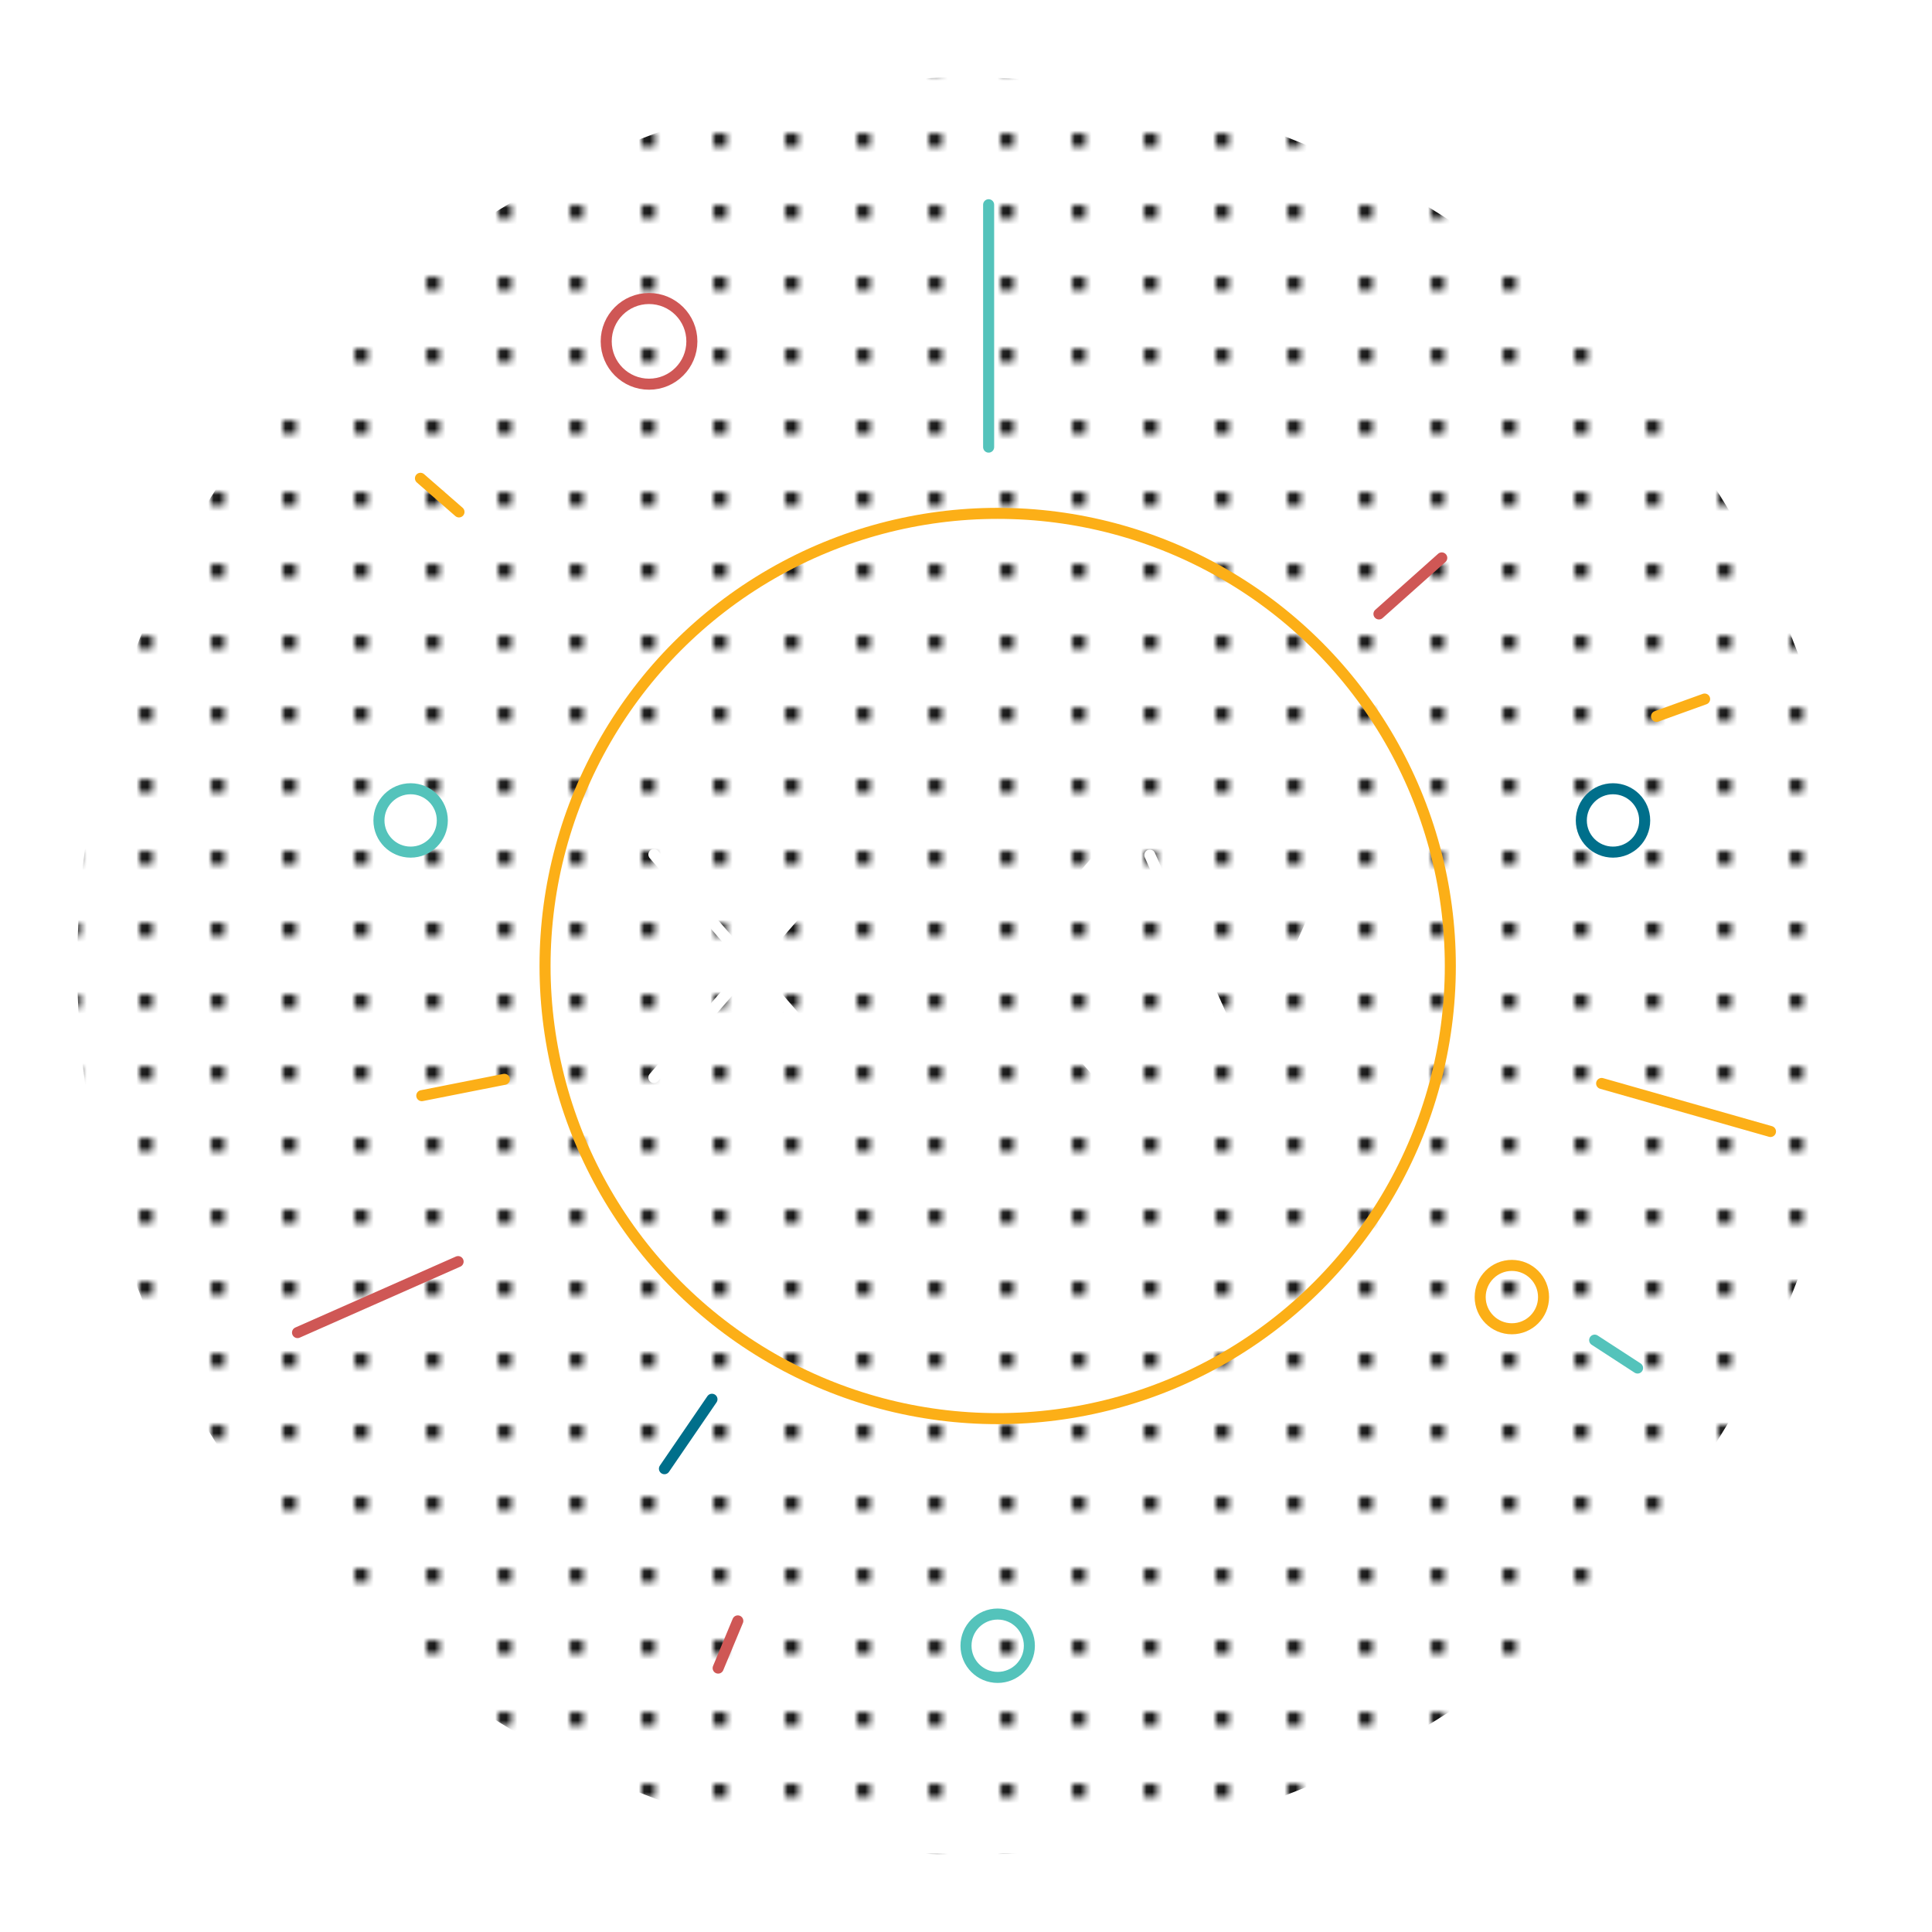 <svg id="Layer_1" data-name="Layer 1" xmlns="http://www.w3.org/2000/svg" xmlns:xlink="http://www.w3.org/1999/xlink" viewBox="0 0 350 350"><defs><style>.cls-1,.cls-10,.cls-11,.cls-12,.cls-4,.cls-5,.cls-6,.cls-7,.cls-8,.cls-9{fill:none;}.cls-2{fill:#161616;}.cls-3{fill:url(#New_Pattern_Swatch_14);}.cls-10,.cls-4{stroke:#fcaf17;}.cls-10,.cls-11,.cls-12,.cls-4,.cls-5,.cls-6,.cls-7,.cls-8,.cls-9{stroke-miterlimit:10;stroke-width:2px;}.cls-11,.cls-5{stroke:#cf5755;}.cls-12,.cls-6{stroke:#006f8b;}.cls-7,.cls-9{stroke:#54c3bb;}.cls-8{stroke:#fff;}.cls-10,.cls-11,.cls-12,.cls-8,.cls-9{stroke-linecap:round;}</style><pattern id="New_Pattern_Swatch_14" data-name="New Pattern Swatch 14" width="12.48" height="12.47" patternTransform="translate(-18.79 292.14)" patternUnits="userSpaceOnUse" viewBox="0 0 12.48 12.47"><rect class="cls-1" width="12.48" height="12.47"/><rect class="cls-1" width="12.48" height="12.47"/><rect class="cls-2" x="5.04" y="5.03" width="2.4" height="2.41"/></pattern></defs><circle class="cls-3" cx="175" cy="175" r="161"/><circle class="cls-4" cx="180.74" cy="175" r="82"/><circle class="cls-5" cx="117.58" cy="61.84" r="7.76"/><circle class="cls-6" cx="292.21" cy="148.63" r="5.74"/><circle class="cls-7" cx="180.74" cy="298.14" r="5.74"/><circle class="cls-7" cx="74.39" cy="148.63" r="5.74"/><circle class="cls-4" cx="273.89" cy="234.98" r="5.74"/><line class="cls-8" x1="118.46" y1="154.8" x2="153.48" y2="195.2"/><line class="cls-8" x1="118.46" y1="195.2" x2="153.48" y2="154.8"/><line class="cls-8" x1="164.59" y1="154.8" x2="199.61" y2="195.2"/><line class="cls-8" x1="164.59" y1="195.2" x2="199.61" y2="154.8"/><polyline class="cls-8" points="243.02 154.91 225.66 193.89 208.3 154.91"/><line class="cls-9" x1="179.1" y1="81" x2="179.1" y2="37.09"/><line class="cls-10" x1="83.15" y1="92.74" x2="76.17" y2="86.65"/><line class="cls-9" x1="288.89" y1="242.78" x2="296.66" y2="247.83"/><line class="cls-10" x1="300.1" y1="129.78" x2="308.81" y2="126.64"/><line class="cls-11" x1="133.66" y1="293.64" x2="130.1" y2="302.19"/><line class="cls-8" x1="237.22" y1="278.58" x2="246.01" y2="295.68"/><line class="cls-11" x1="249.81" y1="111.22" x2="261.19" y2="101.07"/><line class="cls-12" x1="128.98" y1="253.49" x2="120.37" y2="266.07"/><line class="cls-11" x1="82.99" y1="228.55" x2="53.9" y2="241.41"/><line class="cls-10" x1="290.15" y1="196.28" x2="320.74" y2="204.98"/><line class="cls-10" x1="91.37" y1="195.53" x2="76.41" y2="198.49"/></svg>